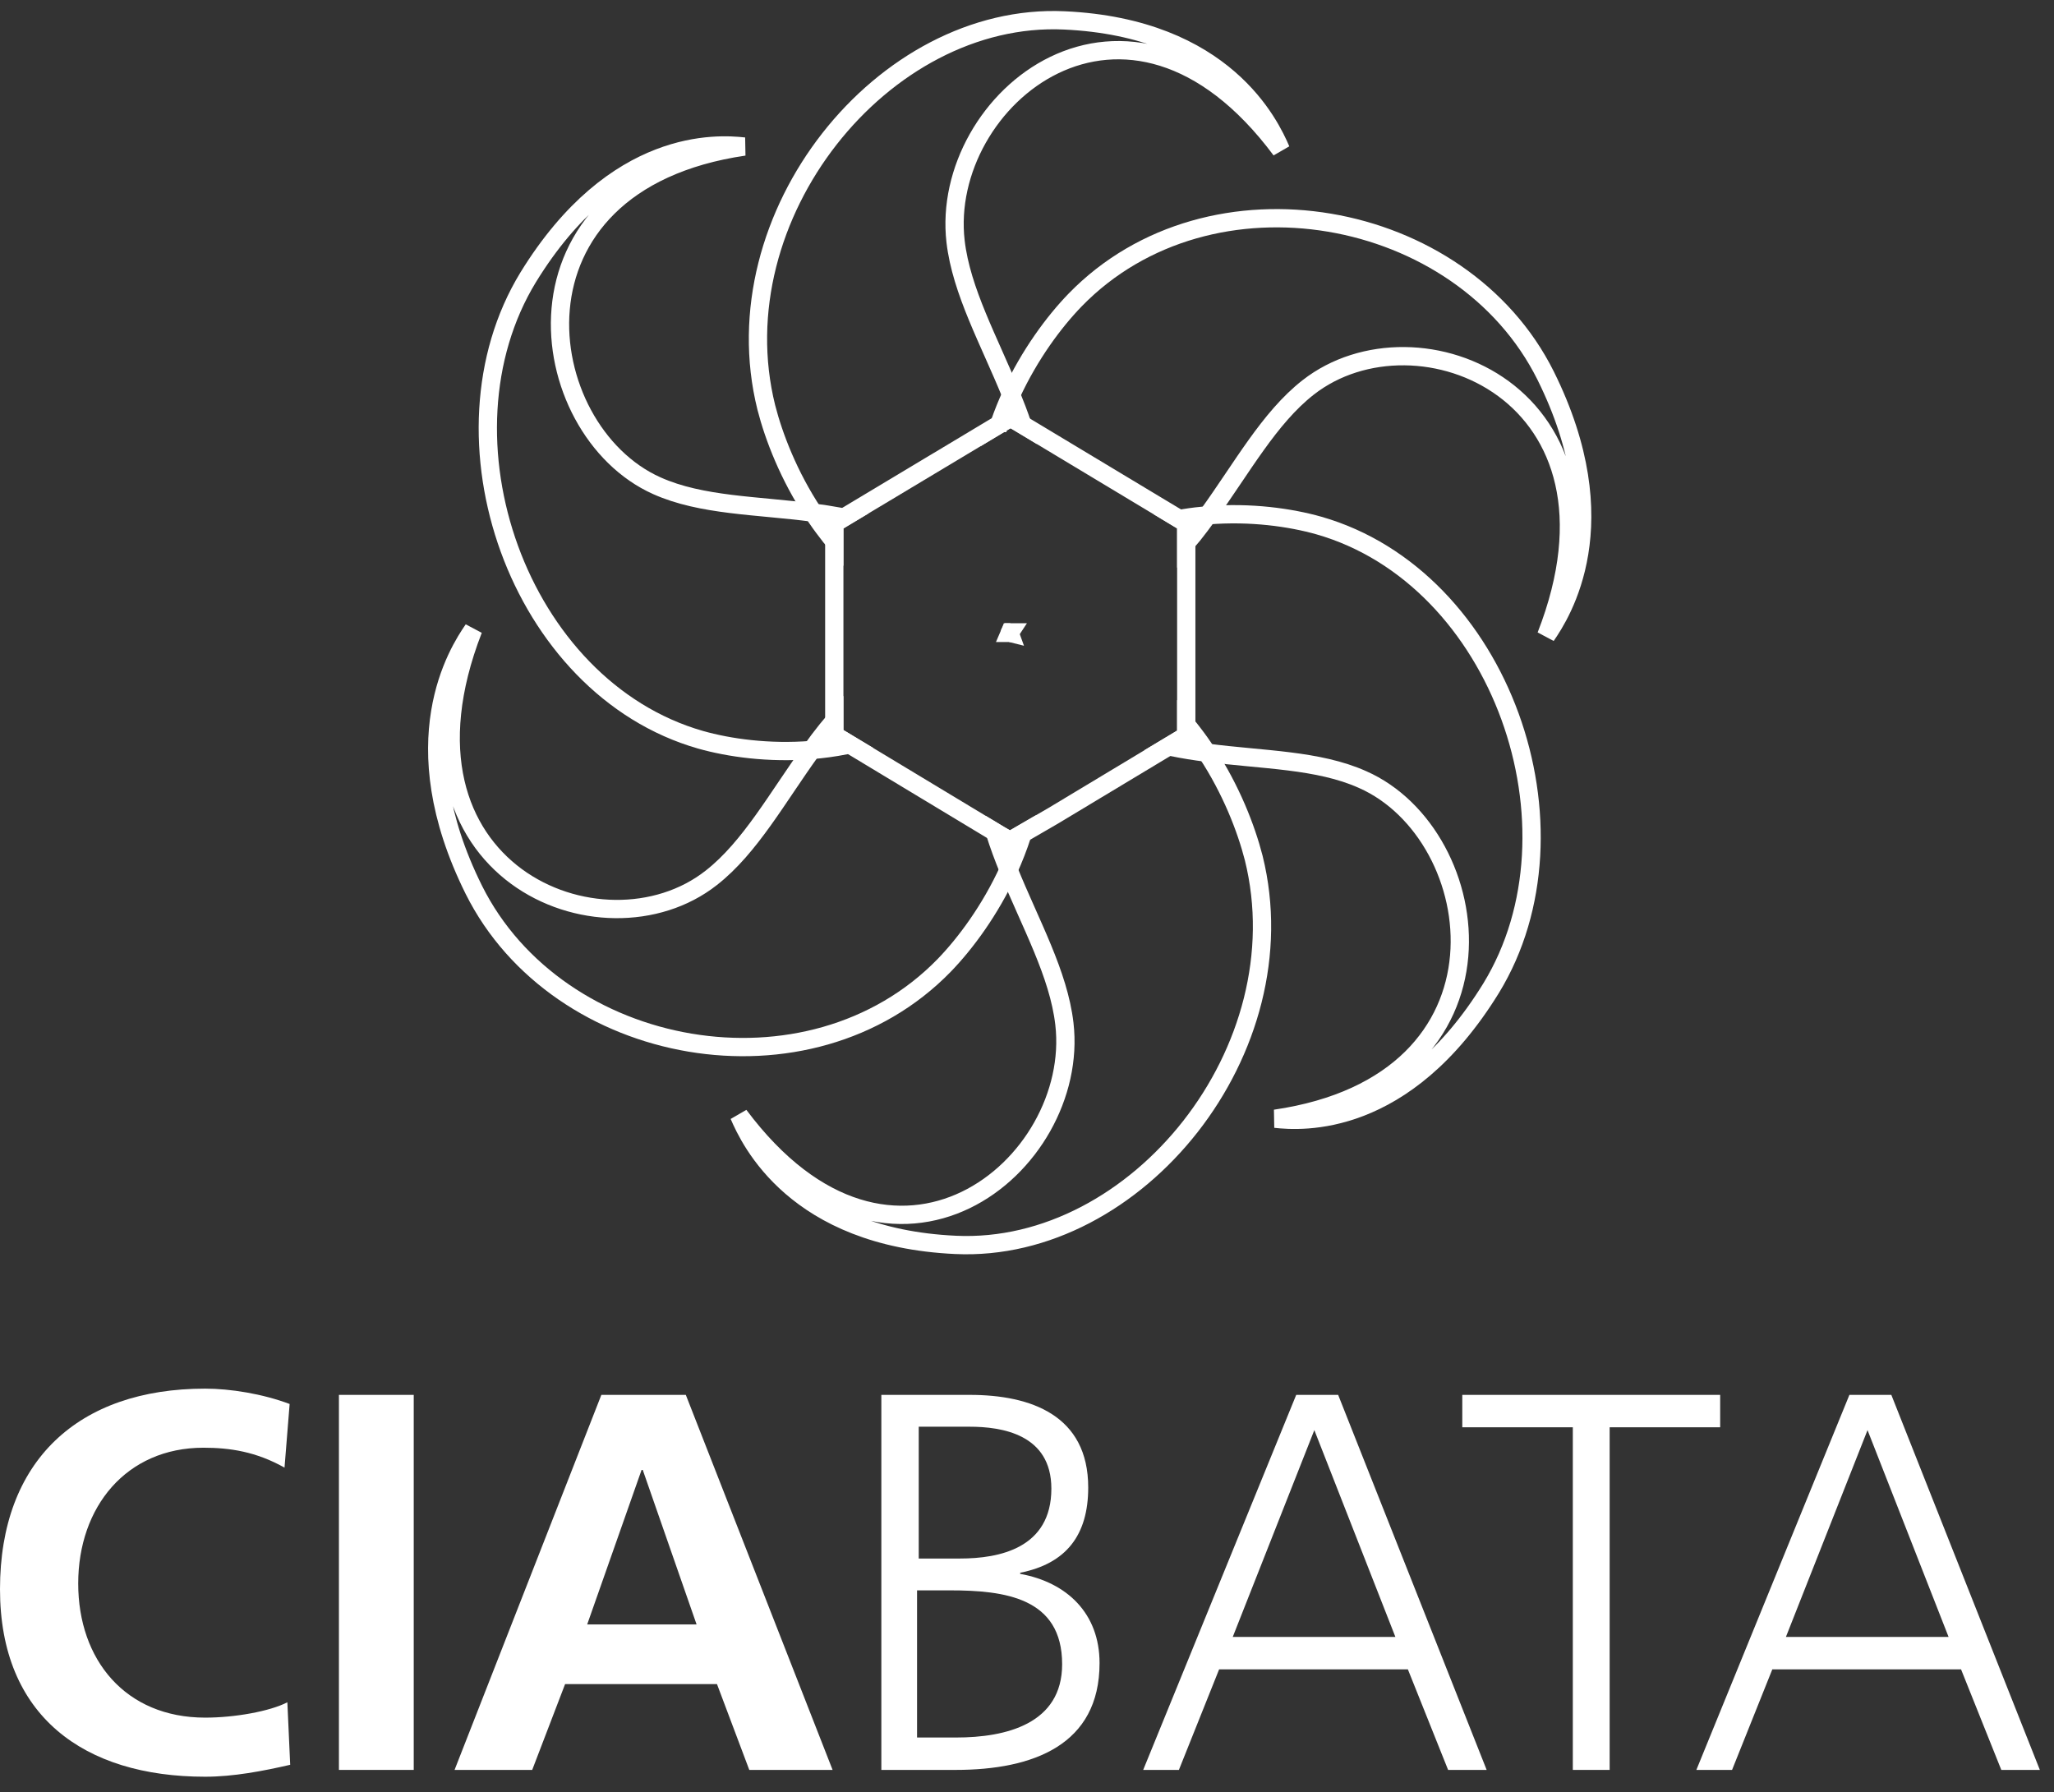 <svg width="102" height="89" viewBox="0 0 102 89" fill="none" xmlns="http://www.w3.org/2000/svg">
<rect x="0" y="0" width="102" height="89" fill="#333333" stroke="none"/>
<path d="M14.411 87.634C13.06 87.944 11.596 88.226 10.189 88.226C4.166 88.226 0 85.207 0 78.915C0 72.538 3.884 68.955 10.189 68.955C11.427 68.955 13.031 69.209 14.383 69.717L14.129 72.877C12.722 72.087 11.427 71.889 10.104 71.889C6.276 71.889 3.884 74.824 3.884 78.633C3.884 82.414 6.22 85.292 10.189 85.292C11.652 85.292 13.397 84.981 14.27 84.53L14.411 87.634Z" fill="white"/>
<path d="M16.831 69.265H20.546V87.888H16.831V69.265Z" fill="white"/>
<path d="M34.057 69.265H29.863L22.573 87.888H26.429L28.062 83.627H35.605L37.209 87.888H41.346L34.057 69.265ZM29.159 80.665L31.861 72.99H31.918L34.592 80.665H29.159Z" fill="white"/>
<path d="M50.662 78.153V78.097C52.942 77.645 54.04 76.235 54.04 73.865C54.04 70.281 51.197 69.265 48.157 69.265H43.767V87.888H47.454C51.31 87.888 54.603 86.646 54.603 82.583C54.603 80.128 52.998 78.576 50.662 78.153ZM45.624 70.846H48.157C49.733 70.846 52.21 71.212 52.21 73.921C52.21 76.884 49.621 77.391 47.679 77.391H45.624V70.846ZM47.482 86.279H45.54V78.972H47.172C49.902 78.972 52.745 79.338 52.745 82.64C52.745 85.602 49.959 86.279 47.482 86.279Z" fill="white"/>
<path d="M66.452 69.265H64.369L56.77 87.888H58.543L60.541 82.894H69.914L71.912 87.888H73.826L66.452 69.265ZM61.217 81.285L65.269 71.015L69.294 81.285H61.217Z" fill="white"/>
<path d="M78.105 70.874H72.616V69.265H85.422V70.874H79.934V87.888H78.105V70.874Z" fill="white"/>
<path d="M93.922 69.265H91.84L84.24 87.888H86.013L88.012 82.894H97.384L99.383 87.888H101.297L93.922 69.265ZM88.687 81.285L92.74 71.015L96.765 81.285H88.687Z" fill="white"/>
<path d="M50.168 31.401C50.163 31.409 50.16 31.42 50.154 31.428H50.141C50.143 31.423 50.146 31.42 50.149 31.415C50.149 31.409 50.152 31.406 50.154 31.401H50.168Z" stroke="white" stroke-width="0.908"/>
<path d="M50.11 31.426C50.119 31.426 50.13 31.426 50.138 31.428C50.135 31.42 50.133 31.409 50.127 31.401" stroke="white" stroke-width="0.908"/>
<path d="M63.609 7.446C55.953 -2.824 46.637 4.963 47.453 11.989C47.741 14.466 49.123 16.918 50.212 19.601V19.604C50.409 20.081 50.594 20.566 50.761 21.06C50.766 21.068 50.769 21.077 50.772 21.088L50.184 20.735L49.623 21.071L41.903 25.701L41.43 25.984V26.875C41.312 26.737 41.197 26.596 41.093 26.452C40.836 26.125 40.6 25.792 40.383 25.456C39.176 23.625 38.43 21.706 38.053 20.228C35.689 10.719 43.851 0.59 52.857 1.013C60.823 1.38 63.074 6.204 63.609 7.446Z" stroke="white" stroke-width="0.908"/>
<path d="M50.155 31.428C50.152 31.423 50.149 31.42 50.149 31.415C50.149 31.409 50.152 31.406 50.155 31.401H50.169H50.174" stroke="white" stroke-width="0.908"/>
<path d="M76.781 31.57C81.481 19.522 70.364 15.008 64.96 19.24C63.026 20.752 61.672 23.247 59.975 25.589C59.741 25.916 59.499 26.24 59.246 26.556C59.136 26.695 59.024 26.833 58.908 26.968V25.984L58.559 25.772L50.771 21.088L50.183 20.735L49.623 21.071C49.632 21.049 49.637 21.026 49.646 21.004H49.648C49.817 20.518 50.006 20.053 50.211 19.604V19.601C51.132 17.601 52.35 15.97 53.392 14.895C60.09 8.01 72.587 10.296 76.753 18.648C80.412 26.012 77.541 30.47 76.781 31.57Z" stroke="white" stroke-width="0.908"/>
<path d="M74.051 49.064C69.745 56.061 64.622 55.694 63.328 55.553C75.684 53.748 73.882 41.446 67.662 38.709C65.456 37.721 62.717 37.741 59.931 37.377C59.351 37.304 58.768 37.213 58.191 37.092C58.14 37.081 58.09 37.069 58.039 37.058L58.909 36.536V25.983L58.56 25.772C58.644 25.758 58.729 25.741 58.81 25.73C59.204 25.665 59.593 25.62 59.975 25.588C62.109 25.414 64.082 25.696 65.495 26.096C74.558 28.692 78.892 41.135 74.051 49.064Z" stroke="white" stroke-width="0.908"/>
<path d="M47.453 61.817C39.488 61.45 37.236 56.626 36.701 55.384C44.357 65.626 53.673 57.867 52.857 50.841C52.57 48.353 51.176 45.892 50.084 43.195C49.834 42.583 49.6 41.959 49.401 41.319C49.401 41.319 49.401 41.316 49.401 41.313L49.654 41.465L50.155 41.756L50.78 41.392L52.294 40.514L58.038 37.058L58.908 36.536V35.989C59.026 36.127 59.139 36.268 59.246 36.412C59.491 36.728 59.719 37.05 59.93 37.377C61.134 39.208 61.88 41.127 62.258 42.602C64.622 52.111 56.459 62.24 47.453 61.817Z" stroke="white" stroke-width="0.908"/>
<path d="M50.78 41.392C50.777 41.406 50.772 41.42 50.766 41.434C50.572 42.047 50.338 42.636 50.085 43.195C49.164 45.21 47.937 46.852 46.89 47.935C40.191 54.82 27.695 52.535 23.529 44.183C19.87 36.819 22.741 32.36 23.501 31.26C18.829 43.28 29.947 47.822 35.322 43.59C37.256 42.078 38.61 39.584 40.307 37.242C40.549 36.903 40.8 36.567 41.064 36.24C41.182 36.09 41.306 35.941 41.43 35.794V36.508L42.19 36.965L49.401 41.313L49.654 41.466L50.155 41.756L50.78 41.392Z" stroke="white" stroke-width="0.908"/>
<path d="M42.19 36.965C42.119 36.982 42.049 36.996 41.978 37.01C41.416 37.123 40.855 37.196 40.307 37.242C38.173 37.416 36.2 37.134 34.787 36.734C25.724 34.138 21.39 21.695 26.231 13.766C30.537 6.769 35.66 7.136 36.954 7.277C24.627 9.082 26.428 21.356 32.62 24.121C34.832 25.112 37.585 25.089 40.383 25.456C40.807 25.509 41.235 25.574 41.658 25.653C41.739 25.668 41.821 25.684 41.902 25.701L41.43 25.984V36.508L42.19 36.965Z" stroke="white" stroke-width="0.908"/>
</svg>
